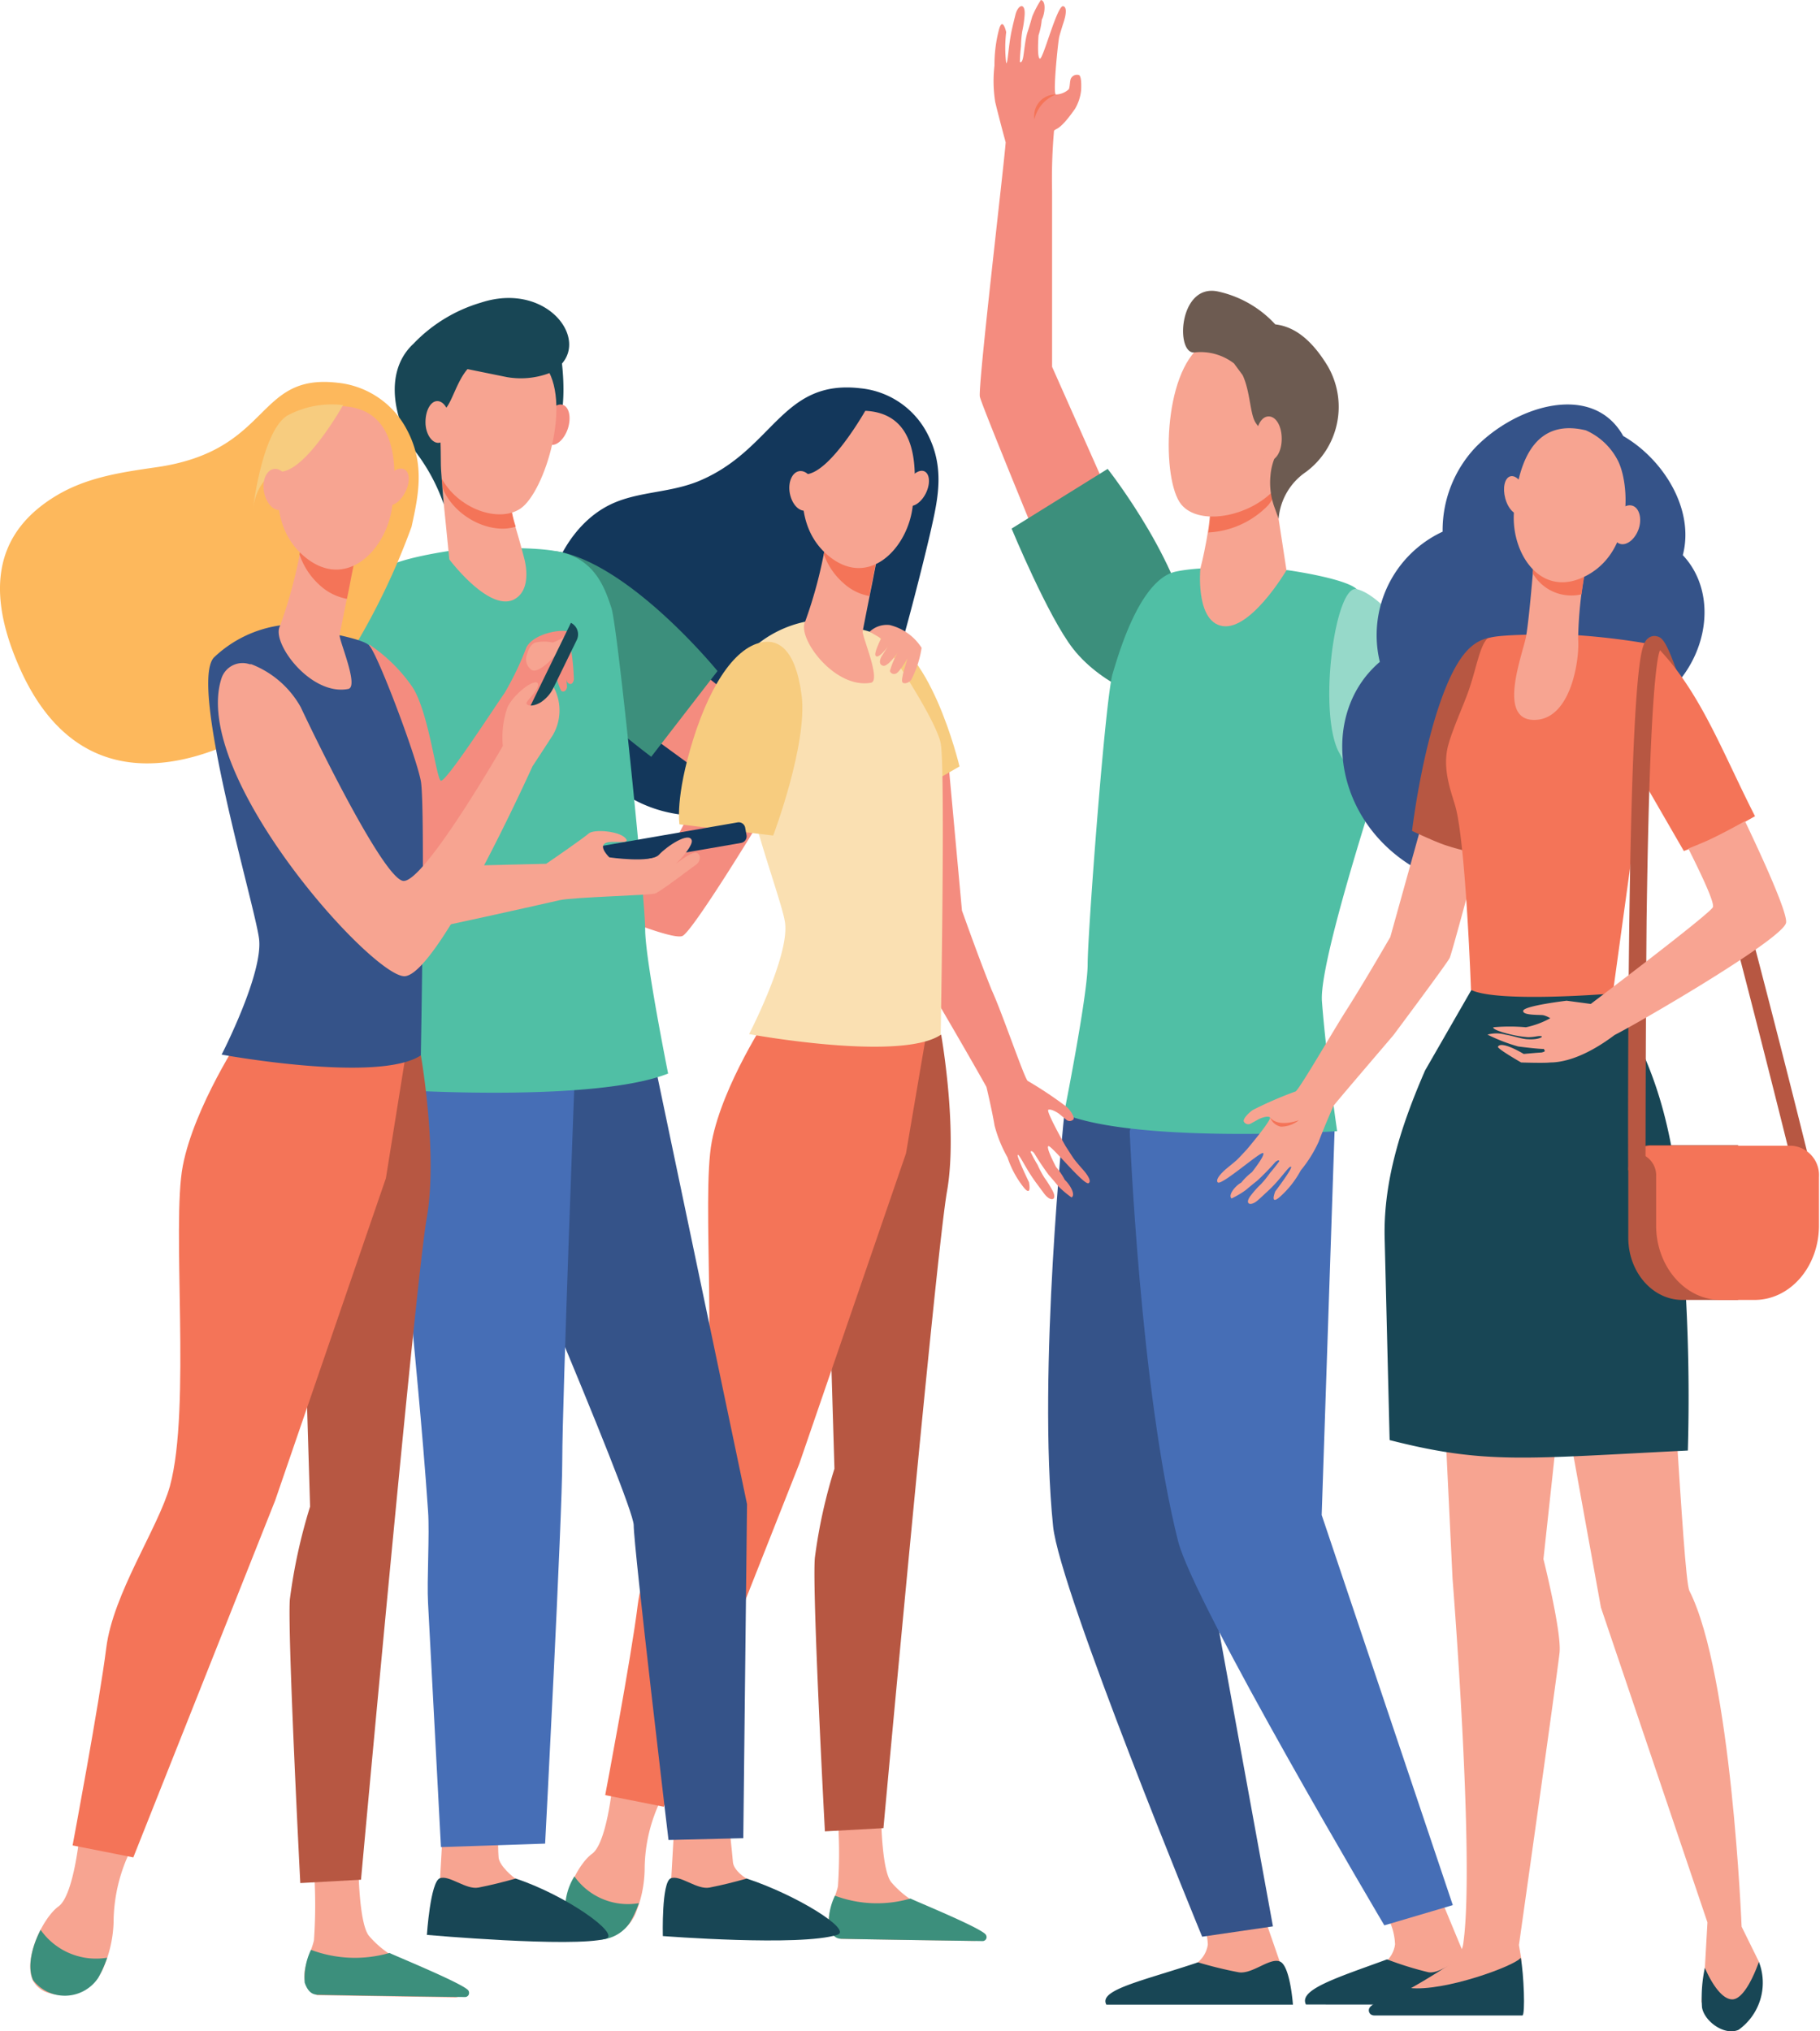 <?xml version="1.0" encoding="utf-8"?>
<!-- Generator: Adobe Illustrator 25.0.1, SVG Export Plug-In . SVG Version: 6.00 Build 0)  -->
<svg id="Calque_1" data-name="Calque 1" xmlns="http://www.w3.org/2000/svg" width="141.16" height="157.56" viewBox="0 0 141.16 157.56">
  <g id="Groupe_6017" data-name="Groupe 6017">
    <g id="Groupe_6011" data-name="Groupe 6011">
      <g id="Groupe_6010" data-name="Groupe 6010">
        <path id="Tracé_19161" data-name="Tracé 19161" d="M111.61,146.92l2.21,5.33a25.64,25.64,0,0,1,.47,2.58c0,2-8.88-1.71-6.89-2.6a2.16,2.16,0,0,0,.8-1.41,4.76,4.76,0,0,0-.74-2.38Z" style="fill: #f7a491"/>
        <path id="Tracé_19162" data-name="Tracé 19162" d="M114.8,155.49s-.21-3-1-3.37-2,1-3,.86a26,26,0,0,1-3.22-1c-3.94,1.44-6.88,2.35-6.29,3.5Z" style="fill: #184655"/>
        <path id="Tracé_19163" data-name="Tracé 19163" d="M98,148.52l1.29,3.73a26.11,26.11,0,0,1,.48,2.57c0,2-8.88-1.7-6.89-2.6a2.16,2.16,0,0,0,.8-1.4,4.87,4.87,0,0,0-.75-2.38Z" style="fill: #f7a491"/>
        <g id="Groupe_6007" data-name="Groupe 6007">
          <path id="Tracé_19164" data-name="Tracé 19164" d="M85.76,78,82.55,86.4s-2.1,20-.87,32c.51,5,11.56,31.82,11.56,31.82l5.49-.8L93,118l1-12.48,3.83-24Z" style="fill: #355389"/>
          <path id="Tracé_19165" data-name="Tracé 19165" d="M89.62,79l-2,8.76s.81,20.1,3.75,31.77c1.23,4.88,16,29.81,16,29.81l5.31-1.57-10.17-30.26,1-29.81-1.4-7Z" style="fill: #466eb6"/>
        </g>
        <path id="Tracé_19166" data-name="Tracé 19166" d="M100.28,155.49s-.21-3-1-3.34-2.14,1-3.21.83a31.43,31.43,0,0,1-3.15-.77c-4.26,1.43-7.75,2.13-7.11,3.28Z" style="fill: #184655"/>
        <g id="Groupe_6008" data-name="Groupe 6008">
          <path id="Tracé_19167" data-name="Tracé 19167" d="M83.38,8.44c-1.23,1.76-1.48,1.48-1.63,1.71a42.6,42.6,0,0,0-.15,4.66s0,12.94,0,13.64l5.47,12.31-5.3,4.33S76.17,31.54,76,30.78s1.9-18.2,2-19.74c0,0-.52-1.91-.81-3.12a10.32,10.32,0,0,1-.06-2.83,10.92,10.92,0,0,1,.32-2.68c.3-1.25.59.08.59.08a10.23,10.23,0,0,0,0,2.41c.15,0,.15-1.35.47-2.73.08-.36.17-.71.24-1,.21-.85.79-1,.72,0a8.82,8.82,0,0,1-.18,1.24,7.72,7.72,0,0,0-.1,1.18,12.09,12.09,0,0,0-.09,1.21s.13.14.23-.24.16-1.47.38-2.12c.13-.37.35-1.16.35-1.16A8,8,0,0,1,80.73,0c.42.07.32,1.05.07,1.53a5.54,5.54,0,0,1-.25,1.21s-.14,1.78.11,1.81S82,.38,82.46.48s0,1.35,0,1.35-.24.76-.3,1S82,4.08,82,4.08s-.34,3.24-.1,3.25a1.55,1.55,0,0,0,1-.41c.09-.2.07-.64.16-.83a.53.53,0,0,1,.62-.27c.25.1.17,1.2.17,1.2A3.54,3.54,0,0,1,83.38,8.44Z" style="fill: #f48c7f"/>
          <path id="Tracé_19168" data-name="Tracé 19168" d="M85.91,36.37,78.46,41s2.84,6.86,4.77,9.32c2.34,3,6.61,4.37,6.9,4,.81-1,2.4-2.25,2.32-4C92.17,44.3,85.91,36.37,85.91,36.37Z" style="fill: #3c8f7c"/>
          <path id="Tracé_19169" data-name="Tracé 19169" d="M80.23,9.26A2.71,2.71,0,0,1,81.9,7.33,1.66,1.66,0,0,0,80.21,9,.93.93,0,0,0,80.23,9.26Z" style="fill: #f47458"/>
        </g>
        <path id="Tracé_19170" data-name="Tracé 19170" d="M99.91,44.23s4.14.58,5.23,1.39a69.73,69.73,0,0,1,5,5.14s-7.91,22.84-7.61,26.9,1.18,10.08,1.18,10.08-15.37,1-21.19-1.33c0,0,1.84-9.21,1.84-11.63S85.73,54.1,86.3,52.24c.43-1.4,2.07-7.28,4.88-7.9S99.91,44.23,99.91,44.23Z" style="fill: #50bfa5"/>
        <path id="Tracé_19171" data-name="Tracé 19171" d="M98.78,37.71l1,6.52s-2.94,5-5.18,4.28c-1.87-.58-1.5-4.4-1.5-4.4s1-3.82.72-5.74S98.78,37.71,98.78,37.71Z" style="fill: #f7a491"/>
        <path id="Tracé_19172" data-name="Tracé 19172" d="M93.82,38.38c-.31-1.92,5-.67,5-.67l.08.56a3.16,3.16,0,0,1-.57.95,6.92,6.92,0,0,1-4.61,2.08A10.22,10.22,0,0,0,93.82,38.38Z" style="fill: #f47458"/>
        <g id="Groupe_6009" data-name="Groupe 6009">
          <path id="Tracé_19173" data-name="Tracé 19173" d="M99.64,28.15c.15-.06,1.19,7.7-.79,9.83S93,40.81,91.62,39.13c-1.53-1.86-1.45-10.19,1.63-12.38S99.64,28.15,99.64,28.15Z" style="fill: #f7a491"/>
          <path id="Tracé_19174" data-name="Tracé 19174" d="M94.42,22.6a8.48,8.48,0,0,1,4.49,2.56c1.09.13,2.55.73,4.07,3.24a6.29,6.29,0,0,1-1.68,8.2,4.87,4.87,0,0,0-2.13,3.64l-.36-1a5.6,5.6,0,0,1-.27-2.37,4.62,4.62,0,0,1,.35-1.42c.52-1.12-1.12-1.87-1.58-2.8-.36-.72-.37-2.36-.93-3.55l-.67-.91a4.24,4.24,0,0,0-3-.86C91.15,27.64,91.37,22,94.42,22.6Z" style="fill: #6d5b51"/>
          <path id="Tracé_19175" data-name="Tracé 19175" d="M97.41,34c0,1,.42,1.72,1,1.73s1-.75,1-1.7-.42-1.72-1-1.73S97.43,33.06,97.41,34Z" style="fill: #f7a491"/>
        </g>
        <path id="Tracé_19176" data-name="Tracé 19176" d="M115.31,59l-6.93,5.44a25.34,25.34,0,0,1-4.6-6.22c-1.55-3.31-.19-13,1.47-12.52C109,46.66,115.31,59,115.31,59Z" style="fill: #96d9c9"/>
      </g>
    </g>
    <g id="Groupe_6016" data-name="Groupe 6016">
      <g id="Groupe_6015" data-name="Groupe 6015">
        <path id="Tracé_19177" data-name="Tracé 19177" d="M111.28,68.09c7.63,3.2,10.09-3.8,9.9-3.62a18.4,18.4,0,0,1,2-1A9.52,9.52,0,0,0,128,54.76c4.39-2.72,5.53-8.5,2.52-11.7.93-3.55-1.51-7.44-4.62-9.24-2.35-4.19-8.28-2.4-11.47.89a9.38,9.38,0,0,0-2.54,6.53,8.85,8.85,0,0,0-4.87,10.1C102,55.61,103.49,64.82,111.28,68.09Z" style="fill: #355389"/>
        <g id="Groupe_6012" data-name="Groupe 6012">
          <path id="Tracé_19178" data-name="Tracé 19178" d="M139.16,90.93l1.3-.34c0-.1-2.5-10.14-5.14-20.13-1.55-5.87-2.85-10.58-3.87-14-2-6.73-2.45-6.92-2.85-7.08l-.5,1.27a.38.38,0,0,1-.15-.09c.32.37,1.57,3.14,6.24,20.85C136.76,81.2,139.14,90.83,139.16,90.93Z" style="fill: #b75742"/>
        </g>
        <g id="Groupe_6013" data-name="Groupe 6013">
          <path id="Tracé_19179" data-name="Tracé 19179" d="M95.13,90.64s.58-.47.77-.64.81-.85.81-.85,2-2.36,1.78-2.49-.75.08-.92.18-.38.21-.56.31a.39.39,0,0,1-.53-.14h0c-.14-.21.46-.77.7-.92a30.15,30.15,0,0,1,3.3-1.43c.28-.12,3-4.84,4-6.39h0c1.63-2.58,3.18-5.31,3.35-5.58l3.51-12.6,5.1-.51s-3.7,14-4,14.72c-.13.32-4.37,6-4.37,6-2.27,2.66-4.27,5-4.64,5.47,0,0-.74,1.68-1.15,2.78a9.91,9.91,0,0,1-1.39,2.23,7.49,7.49,0,0,1-1.56,2c-.9.82-.42-.37-.42-.37s1.38-1.82,1.22-1.91-.82,1-1.8,1.89c-.25.23-.5.47-.74.68-.6.55-1.11.33-.57-.35a7.39,7.39,0,0,1,.79-.88,8.08,8.08,0,0,0,.7-.87c.25-.29.49-.59.71-.9,0,0,0-.18-.3.06a18.74,18.74,0,0,1-1.42,1.46c-.29.22-.88.72-.88.72a7.22,7.22,0,0,1-1.1.65c-.3-.27.31-1,.75-1.23a4.9,4.9,0,0,1,.83-.81s1.05-1.32.87-1.48S94.72,92,94.45,91.71,95.13,90.64,95.13,90.64Z" style="fill: #f7a491"/>
          <path id="Tracé_19180" data-name="Tracé 19180" d="M100.74,86.89s-1.57.6-2.23-.21a1.15,1.15,0,0,0,.83.71A2.22,2.22,0,0,0,100.74,86.89Z" style="fill: #f47458"/>
        </g>
        <path id="Tracé_19181" data-name="Tracé 19181" d="M122.61,94.2l-2.9,26.73s1.42,5.66,1.25,7.26-3.15,22.68-3.15,22.68L118,152l.07,3.42-11.11.09a48.94,48.94,0,0,0,5.62-3.23,2.37,2.37,0,0,0,.93-1.67c.88-6.5-.85-28.16-.85-28.16l-1.36-28.2Z" style="fill: #f7a491"/>
        <path id="Tracé_19182" data-name="Tracé 19182" d="M128.93,99.27c.62.16,1.58,23.1,2.1,24.12,3.27,6.45,4.05,26.05,4.05,26.05l1.35,2.74-.31,2.65s-2.44,1.44-4.16.47l.27-2.65.2-3.54-8.26-24.42-4.51-24.91Z" style="fill: #f7a491"/>
        <path id="Tracé_19183" data-name="Tracé 19183" d="M107.78,111.7l-.39-15.83c-.07-4.47,1.37-8.77,3.14-12.84l3.75-6.52c1.2.4,1.87-3.3,3.14-3.15,1,.11,1.61.34,2.5.4,1.67.1,2.68,3.48,4.48,3.27,0,.11,1.12.53,1.15.61.85,2.39,3,5,4.21,12a145.76,145.76,0,0,1,1.15,22.87C118.24,113.14,115.22,113.6,107.78,111.7Z" style="fill: #184655"/>
        <path id="Tracé_19184" data-name="Tracé 19184" d="M118.08,156.33H106.61c-.43,0-.53-.4-.38-.61.3-.46,1.64-.79,3.14-1.52,2.64.29,8.16-1.72,8.58-2.35C118.19,153.11,118.31,156.28,118.08,156.33Z" style="fill: #184655"/>
        <path id="Tracé_19185" data-name="Tracé 19185" d="M136.42,152.17s-1,3-2.12,2.91-2.07-2.45-2.07-2.45a11,11,0,0,0-.22,3.08c.19,1.1,1.77,2.22,2.84,1.73A4.49,4.49,0,0,0,136.42,152.17Z" style="fill: #184655"/>
        <path id="Tracé_19186" data-name="Tracé 19186" d="M115.1,66.27a17.64,17.64,0,0,1-3.13-.76c-.92-.33-2.45-1.06-2.45-1.06s.86-7.45,3-12c.9-1.87,1.8-2.77,3.06-3C115.61,49.49,115.1,66.27,115.1,66.27Z" style="fill: #b75742"/>
        <path id="Tracé_19187" data-name="Tracé 19187" d="M112.32,57.82c.33-1.21,1.05-2.8,1.46-3.9.7-1.86.91-3.6,1.53-4.34.33-.4,4.61-.35,5.14-.4.21,0,1.07,0,1.9.09h0a54.93,54.93,0,0,1,6,.75c3.48,3.48,5.16,8.17,7.77,13.29,0,0-2,1.15-3.52,1.88-.67.31-2,.82-2,.82l-3-5.19s-.19-.2-.24-.08-2.27,16.32-2.27,16.32-8.91.75-11-.28c0,0-.38-10.78-1.15-14C112.67,61.67,111.8,59.78,112.32,57.82Z" style="fill: #f47458"/>
        <path id="Tracé_19188" data-name="Tracé 19188" d="M122.93,44.31a31.89,31.89,0,0,0-.53,5.25c.13,1.48-.51,6.27-3.4,6.28s-.93-5-.65-6.42.71-7.07.71-7.07Z" style="fill: #f7a491"/>
        <path id="Tracé_19189" data-name="Tracé 19189" d="M118.89,44.49c0-1.23.17-2.14.17-2.14l3.87,2s-.13.77-.27,1.75A3.47,3.47,0,0,1,118.89,44.49Z" style="fill: #f47458"/>
        <path id="Tracé_19190" data-name="Tracé 19190" d="M123,33.38a5.09,5.09,0,0,1,2.51,2.4c.88,1.81,1.17,6.88-2.39,8.83s-5.92-1.64-5.7-4.86S118.65,32.32,123,33.38Z" style="fill: #f7a491"/>
        <path id="Tracé_19191" data-name="Tracé 19191" d="M116.75,38.66c.22.81.75,1.35,1.19,1.22s.6-.9.37-1.71-.75-1.35-1.18-1.22S116.53,37.85,116.75,38.66Z" style="fill: #f7a491"/>
        <path id="Tracé_19192" data-name="Tracé 19192" d="M125.21,40.26c-.31.81-.15,1.65.35,1.89s1.17-.22,1.49-1,.15-1.65-.35-1.89S125.53,39.45,125.21,40.26Z" style="fill: #f7a491"/>
        <path id="Tracé_19193" data-name="Tracé 19193" d="M126.29,90.87V96c0,2.67,1.88,4.83,4.2,4.83h4.32v-12H128a1.58,1.58,0,0,0-1.2.55A2.15,2.15,0,0,0,126.29,90.87Z" style="fill: #b75742"/>
        <path id="Tracé_19194" data-name="Tracé 19194" d="M126.84,89.42h0a1.75,1.75,0,0,1,1.61,1.85v3.78c0,3.19,2.25,5.78,5,5.78h2.63c2.78,0,5-2.59,5-5.78V91.29a2.28,2.28,0,0,0-2.11-2.42H128A1.58,1.58,0,0,0,126.84,89.42Z" style="fill: #f47458"/>
        <g id="Groupe_6014" data-name="Groupe 6014">
          <path id="Tracé_19195" data-name="Tracé 19195" d="M126.28,90.76h1.35c0-.1,0-9.63.08-19.34.08-5.7.19-10.35.35-13.82.27-5.92.6-7,.69-7.15a5.4,5.4,0,0,0-.14-1.06.76.76,0,0,0-.73.08c-.35.24-.56.7-.77,2.53-.13,1.14-.25,2.75-.35,4.8-.17,3.43-.3,8.13-.38,14C126.24,80.72,126.28,90.66,126.28,90.76Z" style="fill: #b75742"/>
        </g>
        <path id="Tracé_19196" data-name="Tracé 19196" d="M119.54,81.64c-.17,0-1.36.11-1.36.11s-1.73-1.06-2-.56c-.07.15,1.8,1.22,1.8,1.22s1.81.06,2.25,0c.8,0,2.5-.25,5-2.13,2.18-1.11,13.14-7.51,13.3-8.72.1-.72-1.57-4.48-3.19-7.87-.71.4-1.82,1-2.78,1.45-.45.21-1.18.5-1.61.68,1,2,2,4.1,1.91,4.53s-9.48,7.52-9.48,7.52l-1.87-.25s-3.3.39-3.37.78,1.39.29,1.58.35a1.87,1.87,0,0,1,.52.23,6.73,6.73,0,0,1-1.89.7,14.14,14.14,0,0,0-2.52,0c-.17.19,1.52.7,2.7.77.49,0,.78-.12,1-.08s-.22.29-1,.24c-.46,0-1.27-.29-1.78-.36a2.59,2.59,0,0,0-1.38,0,13.77,13.77,0,0,0,2.38.92s1.62.21,2,.19C119.74,81.46,120,81.55,119.54,81.64Z" style="fill: #f8a492"/>
      </g>
    </g>
  </g>
  <g id="Groupe_6022" data-name="Groupe 6022">
    <g id="Groupe_6018" data-name="Groupe 6018">
      <path id="Tracé_19197" data-name="Tracé 19197" d="M83.92,90.64s-.5-.57-.64-.77-.65-1-.65-1-1.53-2.7-1.32-2.79.73.22.88.35l.5.41a.39.39,0,0,0,.55,0h0c.18-.18-.32-.84-.53-1a30.58,30.58,0,0,0-3-2c-.25-.17-2-5.34-2.8-7.06h0c-1.14-2.85-2.18-5.84-2.3-6.15L73.4,57.42l-5-1.43s1.11,14.58,1.25,15.3c.07.34,3.24,6.75,3.25,6.75,1.76,3,3.32,5.74,3.61,6.27,0,0,.43,1.8.63,3a10.28,10.28,0,0,0,1,2.46A7.6,7.6,0,0,0,79.32,92c.75,1,.49-.3.49-.3s-1-2.06-.87-2.12.64,1.12,1.45,2.2l.6.81c.5.66,1.05.53.64-.25a9.49,9.49,0,0,0-.63-1,7.86,7.86,0,0,1-.53-1,9.94,9.94,0,0,1-.54-1s.06-.17.29.12a20.2,20.2,0,0,0,1.14,1.7c.25.27.75.88.75.88a7.79,7.79,0,0,0,1,.84c.34-.21-.13-1-.52-1.36a5.31,5.31,0,0,0-.68-1s-.8-1.5-.6-1.62,2.8,3.11,3.13,2.87S83.92,90.64,83.92,90.64Z" style="fill: #f48c7f"/>
    </g>
    <path id="Tracé_19198" data-name="Tracé 19198" d="M33.55,62.81c0-.06-.23-.35-.42-.56a4.89,4.89,0,0,0-.5-.52,1.81,1.81,0,0,0-.08-.51c0-.12-.14-.29-.17-.43s0-.31-.06-.45c-.1-.36-.27-.62-.48-.59A10.41,10.41,0,0,0,32,62c1.1,1.36,1.57,3.35,6.19,4.82,2.25,1.15,13.68,6.36,14.76,5.77.61-.33,3.6-5,5.8-8.62-1.07-.53-3.33-1.68-4.57-2.34-1.2,2.52-2.9,5.71-3.31,5.86-.1,0-.34,0-9-2.7-.21-.08-.44-.14-.67-.22l-1.95-.62L38,62.11s-2.35-2.52-2.72-2.35c-.17.08-.06.35.12.66h0l.08.13h0c.2.33.45.64.49.73a2.77,2.77,0,0,1,.13.57c-2-1.11-1.69-1.18-2.1-1.76-.1-.15-.27-.26-.36-.4s-.18-.53-.31-.71a1,1,0,0,0-.56-.38c-.11,0-.1.17,0,.46a9,9,0,0,0,1.76,3c.13.27-.29-.08-.76-.79a4,4,0,0,1-.47-.6c-.09-.17-.1-.37-.18-.54s-.19-.29-.25-.41-.15-.46-.23-.58c-.3-.47-.54-.62-.62-.63a14.28,14.28,0,0,0,.67,2.51s.9,1.49,1.14,1.79C33.82,62.87,33.89,63.11,33.55,62.81Z" style="fill: #f48c7f"/>
    <path id="Tracé_19199" data-name="Tracé 19199" d="M72.26,40.86c.52-2.32,1-4.67-.33-7.22a6.56,6.56,0,0,0-5.17-3.52c-6.19-.74-6.73,4.8-12.62,7.22-2.51,1-5.09.74-7.33,2.08-4.06,2.41-6.21,9.19-3.52,15.5,6.58,15.45,22.11,5.33,24.1,2.3C68.88,55,71.94,42.36,72.26,40.86Z" style="fill: #13375b"/>
    <g id="Groupe_6019" data-name="Groupe 6019">
      <path id="Tracé_19200" data-name="Tracé 19200" d="M70.65,51.08c-3.32,1-12.32,4-12.77,3.84l-8.2-6.53-5,4.43s11.25,8.33,11.89,8.64c.47.22,10.38-4.88,15-7.17A5.39,5.39,0,0,0,70.65,51.08Z" style="fill: #f48c7f"/>
      <path id="Tracé_19201" data-name="Tracé 19201" d="M55.65,52.05,50.51,58.7a79.27,79.27,0,0,1-7.41-6.4c-2.42-2.72-5.07-8.55-4.68-8.77a8.78,8.78,0,0,1,5.1-.71C49.17,44.08,55.65,52.05,55.65,52.05Z" style="fill: #3c8f7c"/>
    </g>
    <g id="Groupe_6020" data-name="Groupe 6020">
      <path id="Tracé_19202" data-name="Tracé 19202" d="M69.22,62.45l5.2-3s-2.36-10-6.57-10.27Z" style="fill: #f7cc7f"/>
      <path id="Tracé_19203" data-name="Tracé 19203" d="M47.5,138.49s-.44,4.48-1.58,5.3-2.64,3.86-1.89,5.51a1.89,1.89,0,0,0,1.25,1,3.31,3.31,0,0,0,4-1.85A9.36,9.36,0,0,0,50,145a12.41,12.41,0,0,1,1.3-5.48Z" style="fill: #f7a491"/>
      <path id="Tracé_19204" data-name="Tracé 19204" d="M64.92,140.32a37.43,37.43,0,0,1,.07,6c-.16.78-1,2.4-.62,3.14a1.92,1.92,0,0,0,.85.93l10.28.16c.56,0,.19-.35-.26-.68a20.82,20.82,0,0,0-3.7-2c-.16-.07-.72-.43-.92-.55a7.29,7.29,0,0,1-1.47-1.3c-.74-.82-.8-4.8-.8-4.8Z" style="fill: #f7a491"/>
      <path id="Tracé_19205" data-name="Tracé 19205" d="M73,80.27s1.3,7.34.45,12.14-4.93,49.39-4.93,49.39l-4.54.25s-1-18.62-.78-21.21a40.14,40.14,0,0,1,1.52-6.92l-.45-15,5.72-19.75Z" style="fill: #b75742"/>
      <path id="Tracé_19206" data-name="Tracé 19206" d="M59.63,78.73s-3.57,5.36-4.42,9.8.62,18.08-1,23.9c-.89,3.15-4.25,8-4.75,12.08s-2.52,14.73-2.52,14.73l4.54.9L62,113.52l8.27-24.06,2.11-12.39Z" style="fill: #f47458"/>
      <path id="Tracé_19207" data-name="Tracé 19207" d="M62.52,48.21a8.79,8.79,0,0,0-4.27,2.19c-3.91,3.83,2.3,18.59,2.64,21.18s-2.79,8.63-2.79,8.63,11.68,2.16,14.86.06c0,0,.37-20.77,0-22.62s-4.15-7.56-4.83-8.3S62.52,48.21,62.52,48.21Z" style="fill: #fae0b2"/>
      <path id="Tracé_19208" data-name="Tracé 19208" d="M64.09,41.91s0,.13-.07.37a34.78,34.78,0,0,1-1.57,5.93c-.66,1.25,2.27,5.24,5.09,4.75.84-.14-.71-3.66-.63-4,.14-.72.33-1.69.53-2.69.11-.56.23-1.13.33-1.67l.55-2.77Z" style="fill: #f7a491"/>
      <path id="Tracé_19209" data-name="Tracé 19209" d="M64,42.28c0-.23.07-.37.07-.37l4.23-.11-.55,2.77-.33,1.66a4,4,0,0,1-2-1A5.33,5.33,0,0,1,63.9,43C64,42.69,64,42.46,64,42.28Z" style="fill: #f47458"/>
      <path id="Tracé_19210" data-name="Tracé 19210" d="M66.64,31.86a4.94,4.94,0,0,0-3,1.85c-1.25,1.61-2.6,6.6.51,9.31s6.17-.36,6.62-3.61S71.16,31.74,66.64,31.86Z" style="fill: #f7a491"/>
      <path id="Tracé_19211" data-name="Tracé 19211" d="M71.79,38.3c-.37.71-1,1.11-1.39.88s-.42-1-.05-1.71,1-1.12,1.39-.89S72.16,37.58,71.79,38.3Z" style="fill: #f7a491"/>
      <path id="Tracé_19212" data-name="Tracé 19212" d="M67.16,31.78s-2.66,4.74-4.56,5-2.16,2.74-2.16,2.74.68-5.8,2.57-6.92A7,7,0,0,1,67.16,31.78Z" style="fill: #13375b"/>
      <path id="Tracé_19213" data-name="Tracé 19213" d="M63.22,37.87c.15.84-.16,1.62-.7,1.73s-1.1-.49-1.26-1.33.16-1.61.7-1.72S63.06,37,63.22,37.87Z" style="fill: #f7a491"/>
      <path id="Tracé_19214" data-name="Tracé 19214" d="M49.55,147.62a5.08,5.08,0,0,1-5-2.08A4.77,4.77,0,0,0,44,149.3a3,3,0,0,0,4.19.54,3.05,3.05,0,0,0,.67-.72A8.34,8.34,0,0,0,49.55,147.62Z" style="fill: #3c8f7c"/>
      <path id="Tracé_19215" data-name="Tracé 19215" d="M70.62,147.26a9.33,9.33,0,0,1-5.86-.22,4.77,4.77,0,0,0-.47,2.44c.25.72.61.89.92.9,2.49.06,9.1.15,11,.18a.31.31,0,0,0,.31-.31.37.37,0,0,0-.07-.2C76,149.49,70.82,147.39,70.62,147.26Z" style="fill: #3c8f7c"/>
    </g>
    <path id="Tracé_19216" data-name="Tracé 19216" d="M52.7,63.94l7.27.87s2.7-7.15,2.2-10.91-1.92-4.14-2.7-4.12c-2.19.08-4.27,3-5.7,7.55S52.7,63.94,52.7,63.94Z" style="fill: #f7cc7f"/>
    <path id="Tracé_19217" data-name="Tracé 19217" d="M52.3,141.52l-.24,4.22c-.09.54-.44,1.86-.44,2.35,0,1.83,8.14-1.55,6.32-2.36-.17-.08-1-.63-1.09-1.26-.08-.95-.3-2.9-.3-2.9Z" style="fill: #f7a491"/>
    <path id="Tracé_19218" data-name="Tracé 19218" d="M57.92,145.71c-1,.28-1.92.51-2.89.7s-2.27-1-3-.72-.62,4.48-.62,4.48,10.66.83,13.54-.1C66.13,149.7,61.82,147,57.92,145.71Z" style="fill: #184655"/>
    <path id="Tracé_19219" data-name="Tracé 19219" d="M34.37,141.52l-.24,4.22c-.09.54-.43,1.86-.43,2.35,0,1.83,8.13-1.55,6.31-2.36-.17-.08-1.29-1-1.34-1.67-.08-1,0-2.48,0-2.48Z" style="fill: #f7a491"/>
    <path id="Tracé_19220" data-name="Tracé 19220" d="M40,145.71c-1,.28-1.92.51-2.89.7s-2.27-1-3-.72-1,4.39-1,4.39,11.31,1,13.87.3C48.2,150.05,43.9,147,40,145.71Z" style="fill: #184655"/>
    <path id="Tracé_19221" data-name="Tracé 19221" d="M47.26,80.63l3.44,1.48,7.24,34.56-.29,25.91-5.8.14s-2.7-22.67-2.7-24.42-12.5-30.74-12.5-30.74Z" style="fill: #355389"/>
    <path id="Tracé_19222" data-name="Tracé 19222" d="M44.61,82.53s-1,26.22-1,30.7S42.28,143,42.28,143l-8.08.27s-.41-7.66-1-18.92c-.1-1.77.13-5.33,0-7.15-.9-13.14-2.69-25.5-1.84-30.4.14-.79.4-2.85.9-3.38C36,79.43,44.61,82.53,44.61,82.53Z" style="fill: #466eb6"/>
    <path id="Tracé_19223" data-name="Tracé 19223" d="M35,42.71s-4,.56-5.07,1.34a14.05,14.05,0,0,0-2.51,2.82s4.93,23.29,4.94,27.21c0,3-1.07,10.48-1.07,10.48s14.89.94,20.53-1.29c0,0-1.78-8.85-1.78-11.18s-2.13-23.46-2.62-24.94-1.24-3.74-4-4.34S35,42.71,35,42.71Z" style="fill: #50bfa5"/>
    <path id="Tracé_19224" data-name="Tracé 19224" d="M45.26,66.4l.1.56a.52.52,0,0,0,.61.42h0l11.51-2a.52.52,0,0,0,.42-.61l-.1-.55a.51.51,0,0,0-.6-.43h0l-11.51,2A.54.54,0,0,0,45.26,66.4Z" style="fill: #13375b"/>
    <path id="Tracé_19225" data-name="Tracé 19225" d="M29,45.71c1.35,0,2.55,8.87,1.69,9.74s-1,11.85-1,11.85L42.36,67h0c.25-.16,2.91-2,3.3-2.35s2.34-.2,2.85.36-1.14.1-1.6.41.35,1.08.35,1.08,3.23.47,3.85-.2,2.32-1.8,2.54-1.13c.12.35-.75,1.39-1.23,1.83.6-.46,1.33-.94,1.59-.86.45.16.26.74,0,.91s-2.8,2.13-3.21,2.26-6.35.28-7.38.51c0,0-16.79,3.83-17.75,3.59S24,67.8,24,63.69,24.73,45.83,29,45.71Z" style="fill: #f7a491"/>
    <path id="Tracé_19226" data-name="Tracé 19226" d="M30.7,43.68A10.21,10.21,0,0,0,25.93,47c-2.21,2.48-3.6,16.37-3.6,16.37L30,64.55l.61-6.72,2-3.07Z" style="fill: #50bfa5"/>
    <path id="Tracé_19227" data-name="Tracé 19227" d="M67.45,49A1.94,1.94,0,0,1,69,48.48a4.07,4.07,0,0,1,2.48,1.77,8,8,0,0,1-.8,2.47c-.16.24-.53.35-.66.23s0-.5,0-.59.37-1.3.37-1.3-.64,1.14-.94,1.2a.34.34,0,0,1-.43-.21s0,0,0,0a6.47,6.47,0,0,1,.59-1.41s-.75,1.1-1.12,1-.22-.5-.16-.64.57-.89.57-.89-.82,1.13-1,.72c-.1-.24.44-1.31.44-1.31Z" style="fill: #f7a491"/>
    <path id="Tracé_19228" data-name="Tracé 19228" d="M34.22,37.09l.63,6.3s3,4,4.95,3.14c1.6-.75.85-3.25.85-3.25s-.28-1.11-.67-2.4a9,9,0,0,1-.47-2.57C39.55,36.58,34.22,37.09,34.22,37.09Z" style="fill: #f7a491"/>
    <path id="Tracé_19229" data-name="Tracé 19229" d="M40,40.85a9.18,9.18,0,0,1-.46-2.54c0-1.73-5.29-1.22-5.29-1.22l.08.78a1.89,1.89,0,0,0,.11.25C35.53,40.3,38.2,41.44,40,40.85Z" style="fill: #f47458"/>
    <g id="Groupe_6021" data-name="Groupe 6021">
      <path id="Tracé_19230" data-name="Tracé 19230" d="M43.49,27.49s.62,3.56-.26,5.94a13.1,13.1,0,0,1-2.07,3.75l-2.8-9.59Z" style="fill: #184655"/>
      <path id="Tracé_19231" data-name="Tracé 19231" d="M44.05,33.23c-.28.85-.9,1.41-1.39,1.25s-.68-1-.4-1.83.9-1.41,1.39-1.25S44.32,32.37,44.05,33.23Z" style="fill: #f48c7f"/>
      <path id="Tracé_19232" data-name="Tracé 19232" d="M36,27.88c-.12-.08-3.07,6.68-1.8,9.13s4.48,3.59,6.18,2.43c1.88-1.29,4.07-8.39,1.82-11.17S36,27.88,36,27.88Z" style="fill: #f7a491"/>
      <path id="Tracé_19233" data-name="Tracé 19233" d="M37.31,23.47a11.88,11.88,0,0,0-5.24,3.19c-2.5,2.32-1.34,6.37.22,8.46a14.57,14.57,0,0,1,2.13,4s-.2-2.37-.22-2.88,0-2-.08-2.43c-.19-1.15-.22-1.4.44-2.12.51-.56.89-2.13,1.7-3.06l3.05.62a6.31,6.31,0,0,0,3.25-.29C46.37,27.12,42.8,21.68,37.31,23.47Z" style="fill: #184655"/>
      <path id="Tracé_19234" data-name="Tracé 19234" d="M34.9,32.71c0,.89-.39,1.63-.9,1.64s-1-.7-1-1.6.39-1.63.91-1.64S34.88,31.82,34.9,32.71Z" style="fill: #f7a491"/>
    </g>
  </g>
  <g id="Groupe_6023" data-name="Groupe 6023">
    <path id="Tracé_19235" data-name="Tracé 19235" d="M28,53l.65-3A12.45,12.45,0,0,1,32,53.31c1.24,1.92,1.83,7,2.18,7.24s4.27-5.84,4.95-6.79a23.14,23.14,0,0,0,1.7-3.55c.53-1,2.4-1.38,3.1-1.25s-1,3.13-1,3.13-4.24,7.37-5.66,11.41-5.83,6-6.54,5.38S28,53,28,53Z" style="fill: #f48c7f"/>
    <path id="Tracé_19236" data-name="Tracé 19236" d="M40.87,50.77s.17-.77.65-.93a3.12,3.12,0,0,1,1.36,0,9.7,9.7,0,0,0,1-.48l-.76,1.41s-1.48,1.75-2,1.1A1,1,0,0,1,40.87,50.77Z" style="fill: #f7a491"/>
    <path id="Tracé_19237" data-name="Tracé 19237" d="M44.11,49.43a17.3,17.3,0,0,1,.4,3.29c-.14.57-.48.27-.54.14a10.78,10.78,0,0,1-.45-2.26Z" style="fill: #f48c7f"/>
    <path id="Tracé_19238" data-name="Tracé 19238" d="M43,51.69a6.25,6.25,0,0,0,.52,1.89c.17.13.39.05.46-.29a18.06,18.06,0,0,0-.34-2.42Z" style="fill: #f48c7f"/>
    <path id="Tracé_19239" data-name="Tracé 19239" d="M41.4,56.48l-.89-.43,3.77-7.74h0a1,1,0,0,1,.46,1.32Z" style="fill: #184655"/>
    <path id="Tracé_19240" data-name="Tracé 19240" d="M31.92,40.86c.53-2.42,1.06-4.85-.35-7.51a6.84,6.84,0,0,0-5.37-3.66c-6.44-.76-5.06,5.25-14.06,6.55-2.8.4-5.39.79-7.73,2.18C.2,40.93-1.4,45,1.4,51.52,8.25,67.59,25.05,54,27.12,50.78A54.34,54.34,0,0,0,31.92,40.86Z" style="fill: #fdb85c"/>
    <path id="Tracé_19241" data-name="Tracé 19241" d="M6.17,142.36s-.45,4.66-1.63,5.51-2.75,4-2,5.73a2,2,0,0,0,1.3,1A3.43,3.43,0,0,0,8,152.68a9.67,9.67,0,0,0,.81-3.55,12.82,12.82,0,0,1,1.36-5.7Z" style="fill: #f7a491"/>
    <path id="Tracé_19242" data-name="Tracé 19242" d="M24.29,144.27a39.14,39.14,0,0,1,.06,6.22c-.16.82-1.06,2.5-.64,3.27a2.1,2.1,0,0,0,.88,1l10.69.17c.58,0,.2-.36-.27-.71a21.77,21.77,0,0,0-3.84-2.12c-.17-.08-.75-.45-1-.57a7.56,7.56,0,0,1-1.53-1.35c-.77-.86-.83-5-.83-5Z" style="fill: #f7a491"/>
    <path id="Tracé_19243" data-name="Tracé 19243" d="M32.64,81.83s1.34,7.63.46,12.63S28,145.8,28,145.8l-4.71.26s-1-19.35-.81-22a42.22,42.22,0,0,1,1.57-7.2l-.47-15.62L29.5,80.65Z" style="fill: #b75742"/>
    <path id="Tracé_19244" data-name="Tracé 19244" d="M18.78,80.23s-3.71,5.58-4.6,10.19.65,18.8-1,24.85c-.92,3.27-4.41,8.32-4.94,12.56s-2.61,15.31-2.61,15.31l4.71.93,11-27.68,8.59-25L32,78.5Z" style="fill: #f47458"/>
    <path id="Tracé_19245" data-name="Tracé 19245" d="M21.79,48.5A9.33,9.33,0,0,0,16.59,51c-1.94,2.11,3.15,19.11,3.5,21.8s-2.9,9-2.9,9,12.15,2.24,15.45.06c0,0,.36-19.36,0-21.28s-3.3-9.74-4-10.51S21.79,48.5,21.79,48.5Z" style="fill: #355389"/>
    <path id="Tracé_19246" data-name="Tracé 19246" d="M17.19,52.58a1.72,1.72,0,0,1,2.17-1.06l.13,0a7.47,7.47,0,0,1,3.84,3.34c1.41,3,6.36,13.08,7.9,13.46S39,57.86,39,57.86a7.14,7.14,0,0,1,.36-3c.53-1.09,2.12-2.25,2.35-1.86s-.88,1.34-.88,1.54.47.32,1.12-.07a2.88,2.88,0,0,0,1-1.16A3.83,3.83,0,0,1,42.89,57c-1.12,1.73-1.59,2.44-1.59,2.44s-7.25,16.08-9.9,16.28C28.93,75.86,14.71,60.08,17.19,52.58Z" style="fill: #f7a491"/>
    <path id="Tracé_19247" data-name="Tracé 19247" d="M23.43,42s0,.14-.07.39a37.29,37.29,0,0,1-1.64,6.16C21,49.8,24.08,54,27,53.44c.88-.15-.73-3.81-.66-4.2l.56-2.79c.11-.58.23-1.18.34-1.73l.57-2.89Z" style="fill: #f7a491"/>
    <path id="Tracé_19248" data-name="Tracé 19248" d="M23.35,42.34c0-.25.07-.39.07-.39l4.4-.11s-.25,1.3-.57,2.88c-.1.55-.22,1.14-.34,1.73a4.23,4.23,0,0,1-2.1-1.05A5.57,5.57,0,0,1,23.23,43C23.27,42.76,23.32,42.52,23.35,42.34Z" style="fill: #f47458"/>
    <path id="Tracé_19249" data-name="Tracé 19249" d="M26.07,31.5A5.16,5.16,0,0,0,23,33.43c-1.3,1.67-2.7,6.86.53,9.67s6.41-.37,6.88-3.75S30.77,31.38,26.07,31.5Z" style="fill: #f7a491"/>
    <path id="Tracé_19250" data-name="Tracé 19250" d="M31.42,38.19c-.38.75-1,1.16-1.44.93s-.43-1-.05-1.78,1-1.16,1.44-.93S31.81,37.45,31.42,38.19Z" style="fill: #f7a491"/>
    <path id="Tracé_19251" data-name="Tracé 19251" d="M26.61,31.42s-2.76,4.93-4.74,5.16-2.24,2.85-2.24,2.85.7-6,2.66-7.2A7.31,7.31,0,0,1,26.61,31.42Z" style="fill: #f7cc7f"/>
    <path id="Tracé_19252" data-name="Tracé 19252" d="M22.52,37.75c.16.88-.17,1.68-.73,1.8s-1.14-.5-1.31-1.38.17-1.68.73-1.79S22.35,36.88,22.52,37.75Z" style="fill: #f7a491"/>
    <path id="Tracé_19253" data-name="Tracé 19253" d="M8.31,151.85a5.26,5.26,0,0,1-5.16-2.16c-.66,1.27-1.06,2.86-.58,3.9a3.11,3.11,0,0,0,5.05-.18A9,9,0,0,0,8.31,151.85Z" style="fill: #3c8f7c"/>
    <path id="Tracé_19254" data-name="Tracé 19254" d="M30.21,151.48a9.69,9.69,0,0,1-6.09-.24,5.07,5.07,0,0,0-.49,2.54c.26.76.63.93,1,.94,2.58.06,9.46.16,11.43.18a.31.31,0,0,0,.32-.31.34.34,0,0,0-.07-.22C35.78,153.79,30.42,151.61,30.21,151.48Z" style="fill: #3c8f7c"/>
  </g>
</svg>
